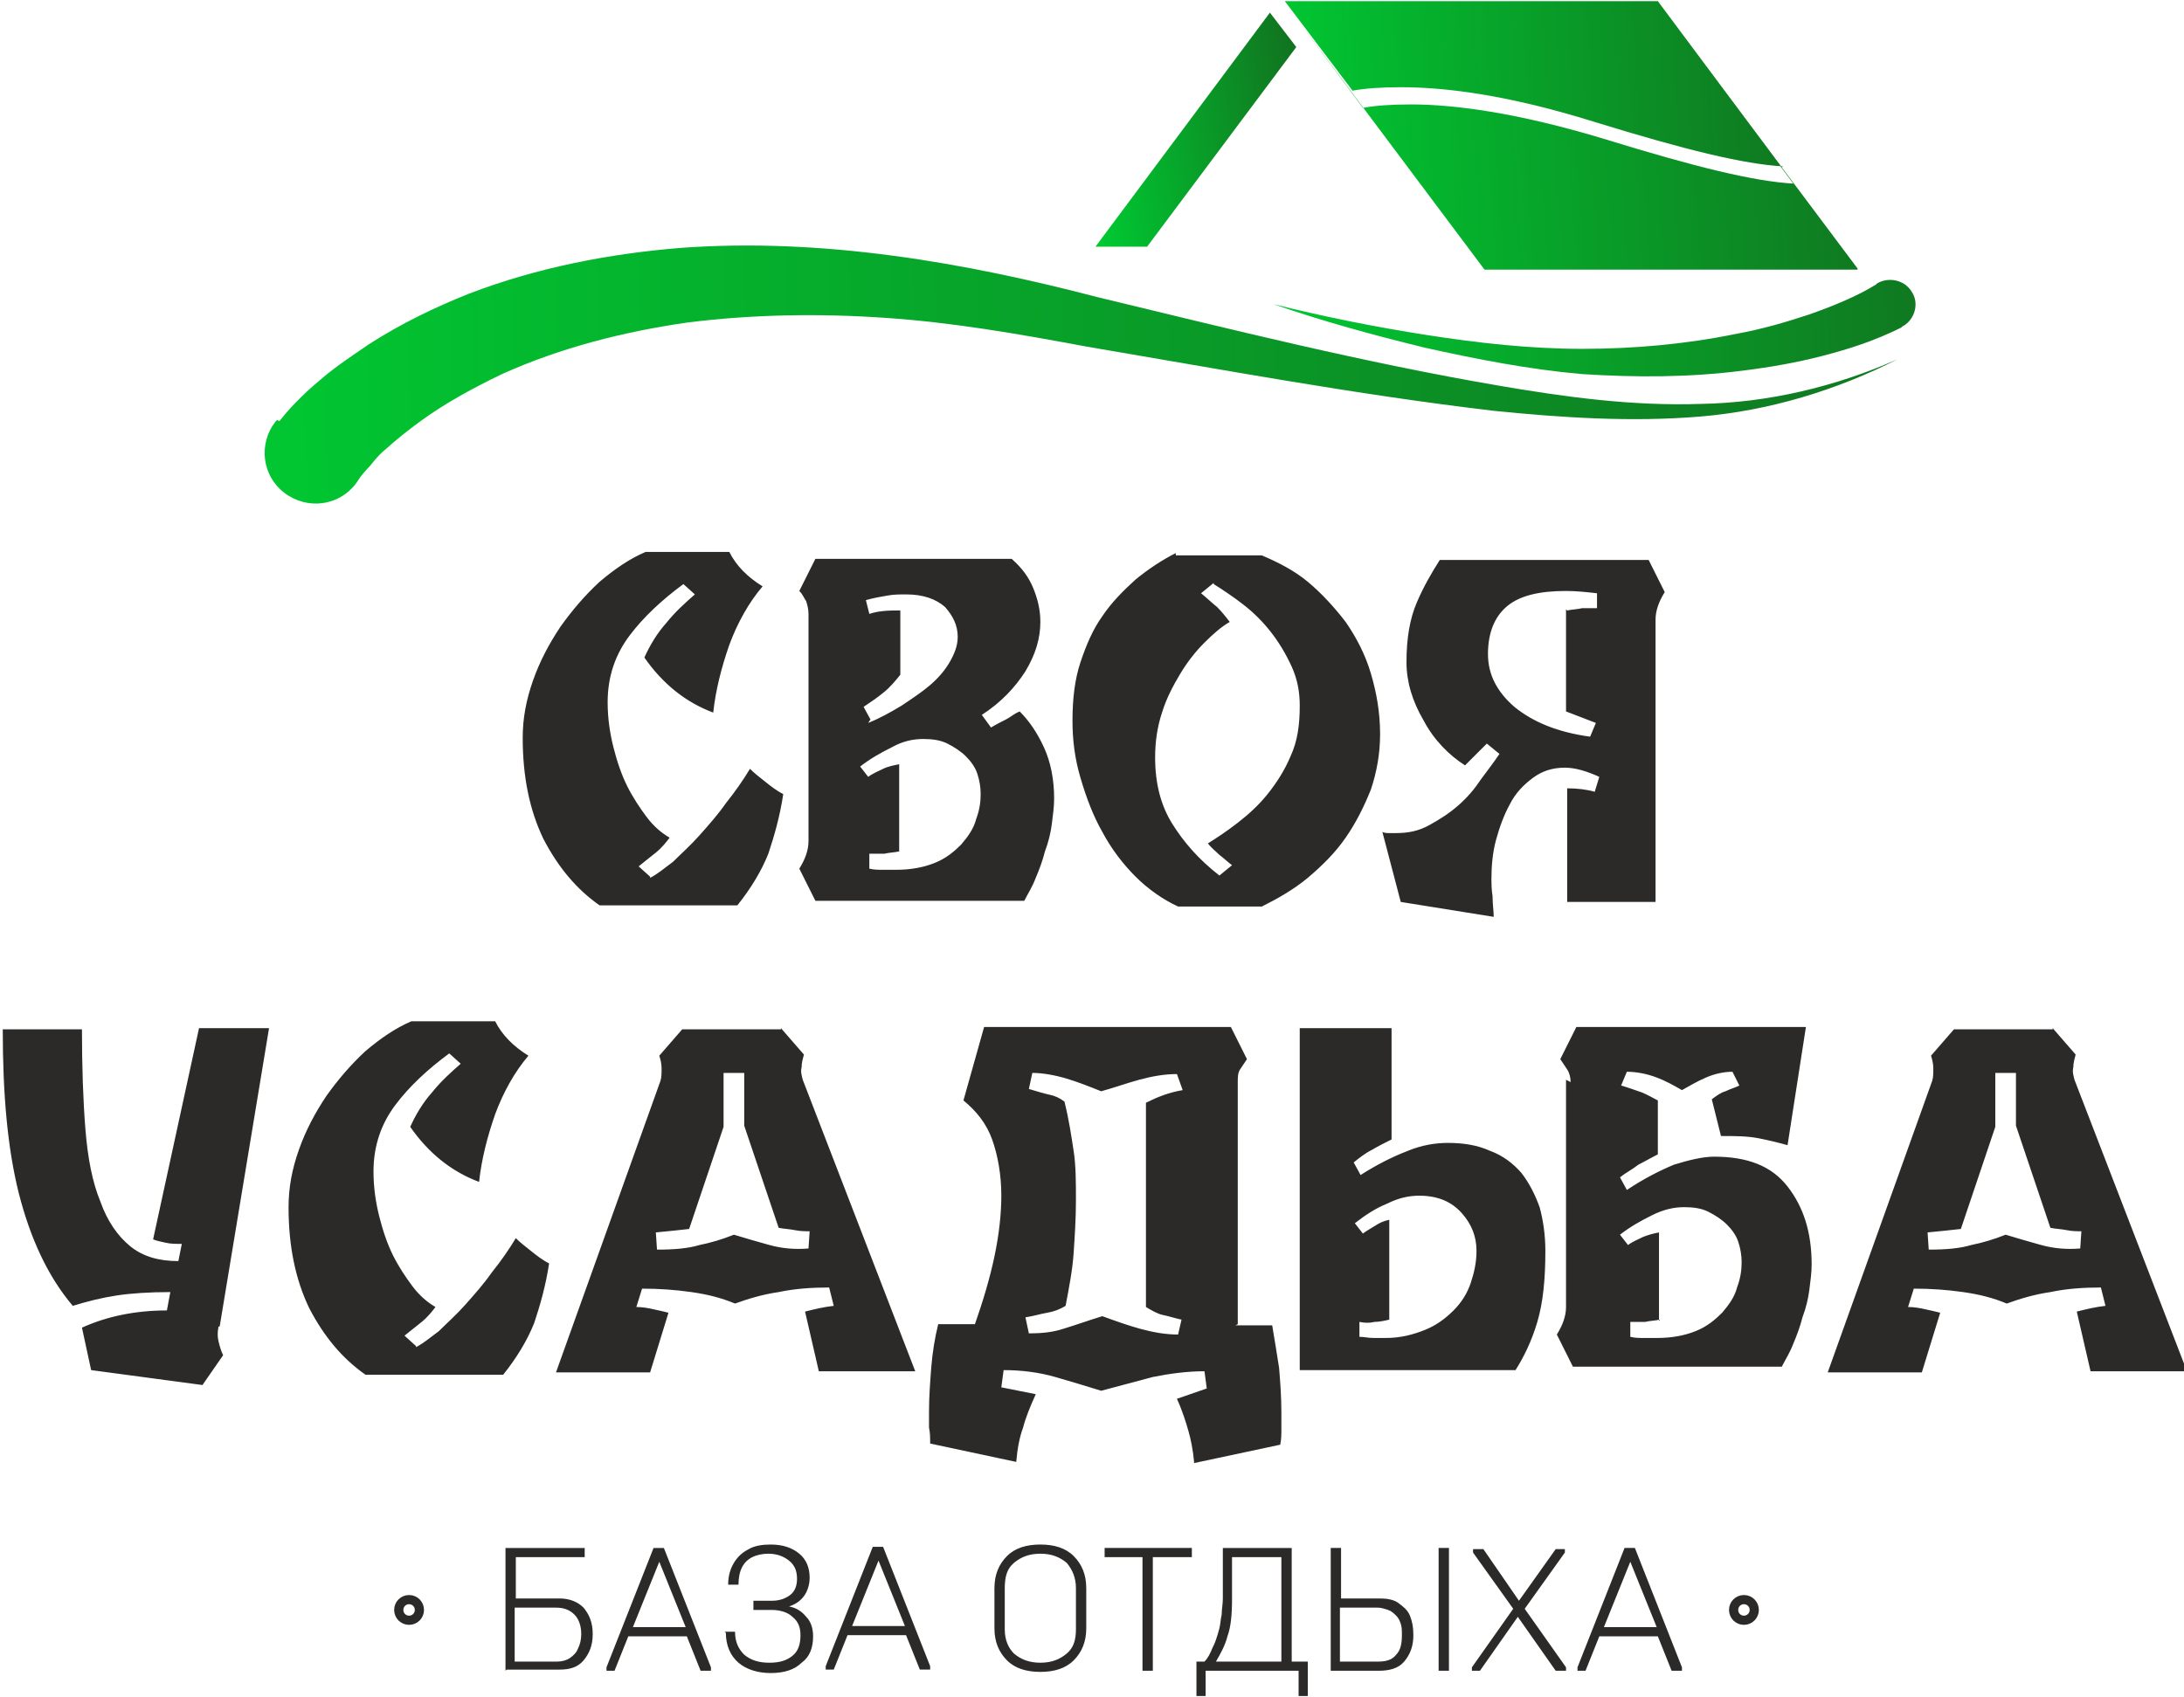 <?xml version="1.0" encoding="UTF-8"?> <!-- Creator: CorelDRAW 2020 (64-Bit) --> <svg xmlns="http://www.w3.org/2000/svg" xmlns:xlink="http://www.w3.org/1999/xlink" xmlns:xodm="http://www.corel.com/coreldraw/odm/2003" xml:space="preserve" width="45.871mm" height="35.654mm" style="shape-rendering:geometricPrecision; text-rendering:geometricPrecision; image-rendering:optimizeQuality; fill-rule:evenodd; clip-rule:evenodd" viewBox="0 0 1902 1479"> <defs> <style type="text/css"> <![CDATA[ .str0 {stroke:#2B2A29;stroke-width:8;stroke-miterlimit:22.926} .fil6 {fill:none} .fil5 {fill:#2B2A29;fill-rule:nonzero} .fil2 {fill:url(#id0)} .fil3 {fill:url(#id1)} .fil4 {fill:url(#id2)} .fil1 {fill:url(#id3)} .fil0 {fill:url(#id4)} ]]> </style> <linearGradient id="id0" gradientUnits="userSpaceOnUse" x1="1662" y1="136" x2="1112" y2="174"> <stop offset="0" style="stop-opacity:1; stop-color:#11721F"></stop> <stop offset="1" style="stop-opacity:1; stop-color:#00C932"></stop> </linearGradient> <linearGradient id="id1" gradientUnits="userSpaceOnUse" xlink:href="#id0" x1="1145" y1="123" x2="948" y2="159"> </linearGradient> <linearGradient id="id2" gradientUnits="userSpaceOnUse" xlink:href="#id0" x1="1591" y1="79" x2="1104" y2="104"> </linearGradient> <linearGradient id="id3" gradientUnits="userSpaceOnUse" xlink:href="#id0" x1="1719" y1="290" x2="1090" y2="305"> </linearGradient> <linearGradient id="id4" gradientUnits="userSpaceOnUse" xlink:href="#id0" x1="1782" y1="337" x2="183" y2="377"> </linearGradient> </defs> <g id="Слой_x0020_1">  <g id="_2409257490000"> <path class="fil0" d="M243 367c8,-10 13,-15 19,-21 6,-6 13,-12 19,-17 13,-11 27,-20 40,-29 28,-18 57,-32 87,-44 60,-23 123,-35 185,-40 124,-9 248,13 363,43 116,28 232,57 349,77 58,10 117,18 176,16 59,-1 118,-15 172,-39 -53,27 -112,45 -172,50 -60,5 -121,1 -180,-5 -119,-14 -237,-36 -355,-56 -59,-11 -116,-21 -175,-25 -58,-4 -116,-3 -172,4 -56,8 -111,22 -162,45 -25,12 -49,25 -71,41 -11,8 -21,16 -31,25 -5,4 -9,9 -13,14 -4,4 -9,10 -10,12 -13,21 -40,27 -61,14 -21,-13 -27,-40 -14,-61 1,-1 2,-3 3,-4l1 -1z"></path> <path class="fil1" d="M1657 285c-24,12 -46,19 -69,25 -23,6 -46,10 -70,13 -47,6 -93,6 -140,3 -46,-4 -92,-13 -137,-23 -45,-11 -89,-23 -132,-38 44,11 89,20 134,27 45,7 90,12 135,12 45,0 90,-4 134,-13 22,-4 43,-10 64,-17 20,-7 42,-16 58,-26l1 -1c10,-6 24,-3 30,7 7,10 3,24 -7,30 -1,0 -1,1 -2,1z"></path> <path class="fil2" d="M1618 235l-325 0 -164 -219 58 78c11,-2 24,-3 42,-3 37,0 92,7 168,30 81,25 131,37 165,39l-108 -145 -325 0 325 0 164 219z"></path> <polygon class="fil3" points="1106,11 954,215 999,215 1129,41 "></polygon> <path class="fil4" d="M1553 145c-34,-2 -84,-14 -165,-39 -77,-24 -131,-30 -168,-30 -17,0 -31,1 -42,3l-59 -78 325 0 108 145 0 0z"></path> </g> <path class="fil5" d="M566 765c6,-3 12,-8 20,-14 7,-7 15,-14 23,-23 8,-9 16,-18 23,-28 8,-10 15,-20 21,-30 4,4 8,7 13,11 5,4 10,8 16,11 -3,20 -8,37 -13,52 -6,15 -15,30 -27,45l-120 0c-20,-14 -36,-33 -49,-58 -12,-25 -18,-54 -18,-88 0,-17 3,-33 9,-50 6,-17 14,-32 24,-47 10,-14 21,-27 34,-39 13,-11 26,-20 40,-26l73 0c6,12 16,22 29,30 -12,14 -22,32 -29,51 -7,20 -12,40 -14,59 -24,-9 -44,-25 -60,-48 5,-11 11,-21 19,-30 8,-10 17,-18 25,-25l-10 -9c-19,14 -35,29 -47,45 -12,16 -19,35 -19,58 0,14 2,27 5,39 3,12 7,24 12,34 5,10 11,19 17,27 6,8 13,14 20,18 -3,4 -7,9 -12,13 -5,4 -10,8 -15,12l10 9zm138 -230c0,-4 -1,-8 -2,-11 -2,-3 -3,-6 -6,-9l14 -28 171 0c9,8 15,16 19,26 4,10 6,19 6,29 0,14 -4,28 -13,43 -9,14 -21,27 -38,38l8 11c5,-3 9,-5 13,-7 4,-2 7,-5 12,-7 8,8 15,18 21,31 6,13 9,28 9,45 0,7 -1,14 -2,22 -1,8 -3,16 -6,24 -2,8 -5,16 -8,23 -3,8 -7,14 -10,20l-182 0 -14 -28c5,-8 8,-16 8,-24l0 -198zm52 95c10,-4 19,-9 29,-15 9,-6 18,-12 25,-18 7,-6 13,-13 17,-20 4,-7 7,-14 7,-22 0,-10 -4,-18 -11,-26 -8,-7 -19,-11 -34,-11 -5,0 -11,0 -16,1 -6,1 -12,2 -19,4l3 12c9,-3 18,-3 27,-3l0 56c-4,5 -9,11 -14,15 -6,5 -12,9 -18,13l6 11zm27 112c-5,1 -9,1 -13,2 -4,0 -9,0 -13,0l0 13c4,1 8,1 12,1 4,0 8,0 11,0 13,0 24,-2 34,-6 10,-4 17,-10 23,-16 6,-7 11,-14 13,-22 3,-8 4,-15 4,-22 0,-6 -1,-12 -3,-18 -2,-6 -6,-11 -10,-15 -4,-4 -10,-8 -16,-11 -6,-3 -13,-4 -21,-4 -9,0 -18,2 -27,7 -10,5 -19,10 -28,17l7 9c4,-3 9,-5 13,-7 4,-2 9,-3 14,-4l0 77zm241 -258l75 0c14,6 28,13 40,23 12,10 23,22 33,35 9,13 17,28 22,45 5,17 8,34 8,53 0,17 -3,33 -8,48 -6,15 -13,29 -22,42 -9,13 -20,24 -33,35 -12,10 -26,18 -40,25l-73 0c-13,-6 -26,-15 -37,-26 -11,-11 -21,-24 -29,-39 -8,-14 -14,-30 -19,-47 -5,-17 -7,-33 -7,-50 0,-19 2,-36 7,-51 5,-15 11,-29 19,-40 8,-12 18,-22 29,-32 11,-9 23,-17 35,-23zm33 24l-11 9c5,4 9,8 14,12 4,4 8,9 11,13 -7,4 -14,10 -22,18 -8,8 -15,17 -21,27 -6,10 -12,21 -16,34 -4,12 -6,25 -6,39 0,23 5,42 15,58 10,16 23,31 41,45l11 -9c-4,-3 -7,-6 -11,-9 -3,-3 -7,-6 -10,-10 8,-5 17,-11 26,-18 9,-7 18,-15 26,-25 8,-10 15,-21 20,-33 6,-13 8,-27 8,-44 0,-12 -2,-23 -7,-34 -5,-11 -11,-21 -18,-30 -7,-9 -15,-17 -24,-24 -9,-7 -18,-13 -26,-18zm386 278l-78 0 0 -99c9,0 17,1 24,3l4 -13c-11,-5 -21,-8 -30,-8 -11,0 -20,3 -28,9 -8,6 -15,13 -20,23 -5,9 -9,20 -12,31 -3,11 -4,23 -4,34 0,3 0,9 1,15 0,7 1,13 1,18l-81 -13 -16 -61c2,1 4,1 6,1 2,0 4,0 6,0 11,0 20,-2 29,-7 9,-5 17,-10 25,-17 8,-7 14,-14 20,-23 6,-8 12,-16 16,-22l-11 -9 -19 19c-14,-9 -27,-22 -36,-39 -10,-17 -15,-34 -15,-51 0,-21 3,-38 9,-52 6,-14 13,-26 20,-37l182 0 14 28c-5,8 -8,16 -8,24l0 246zm-78 -254c5,-1 9,-1 13,-2 4,0 9,0 13,0l0 -13c-9,-1 -18,-2 -27,-2 -23,0 -40,4 -51,13 -11,9 -17,23 -17,42 0,18 8,33 23,46 16,13 37,22 66,26l5 -12 -26 -10 0 -89zm-1175 624c-1,5 -1,9 0,13 1,4 2,8 4,12l-18 26 -97 -13 -8 -37c22,-10 47,-15 74,-15l3 -16c-18,0 -34,1 -47,3 -13,2 -25,5 -38,9 -22,-26 -37,-59 -47,-98 -10,-40 -14,-87 -14,-143l69 0c0,33 1,62 3,87 2,25 6,46 13,63 6,17 15,30 26,39 11,9 25,13 42,13l3 -15c-5,0 -10,0 -14,-1 -5,-1 -9,-2 -11,-3l40 -184 61 0 -43 260zm172 18c6,-3 12,-8 20,-14 7,-7 15,-14 23,-23 8,-9 16,-18 23,-28 8,-10 15,-20 21,-30 4,4 8,7 13,11 5,4 10,8 16,11 -3,20 -8,37 -13,52 -6,15 -15,30 -27,45l-120 0c-20,-14 -36,-33 -49,-58 -12,-25 -18,-54 -18,-88 0,-17 3,-33 9,-50 6,-17 14,-32 24,-47 10,-14 21,-27 34,-39 13,-11 26,-20 40,-26l73 0c6,12 16,22 29,30 -12,14 -22,32 -29,51 -7,20 -12,40 -14,59 -24,-9 -44,-25 -60,-48 5,-11 11,-21 19,-30 8,-10 17,-18 25,-25l-10 -9c-19,14 -35,29 -47,45 -12,16 -19,35 -19,58 0,14 2,27 5,39 3,12 7,24 12,34 5,10 11,19 17,27 6,8 13,14 20,18 -3,4 -7,9 -12,13 -5,4 -10,8 -15,12l10 9zm318 -278l20 23c-1,4 -2,7 -2,11 -1,4 0,7 1,11l98 254 -84 0 -12 -52c8,-2 16,-4 25,-5l-4 -16c-15,0 -30,1 -44,4 -14,2 -27,6 -38,10 -12,-5 -24,-8 -38,-10 -14,-2 -28,-3 -43,-3l-5 16c5,0 11,1 15,2 5,1 9,2 13,3l-16 52 -82 0 91 -254c1,-3 1,-7 1,-11 0,-4 -1,-8 -2,-11l20 -23 86 0zm-32 39l-18 0 0 47 -30 89c-9,1 -18,2 -29,3l1 15c15,0 27,-1 37,-4 10,-2 20,-5 30,-9 10,3 20,6 31,9 11,3 22,4 34,3l1 -15c-4,0 -8,0 -13,-1 -5,-1 -9,-1 -14,-2l-30 -89 0 -47zm428 220l32 0c2,12 4,24 6,37 1,12 2,25 2,39 0,5 0,9 0,14 0,5 0,9 -1,14l-75 16c-1,-12 -3,-21 -5,-28 -2,-7 -5,-17 -10,-28l26 -9 -2 -15c-15,0 -30,2 -45,5 -15,4 -30,8 -45,12 -13,-4 -26,-8 -40,-12 -14,-4 -29,-6 -45,-6l-2 15 30 6c-5,11 -9,21 -11,29 -3,8 -5,18 -6,30l-75 -16c0,-5 0,-9 -1,-14 0,-5 0,-9 0,-14 0,-13 1,-26 2,-39 1,-12 3,-25 6,-37l32 0c7,-20 13,-40 17,-59 4,-19 6,-37 6,-53 0,-18 -3,-35 -8,-49 -5,-14 -14,-25 -25,-34l18 -64 215 0 14 28c-2,3 -4,6 -6,9 -2,3 -2,7 -2,11l0 211zm-117 -204c-10,-4 -20,-8 -30,-11 -10,-3 -21,-5 -30,-5l-3 14c7,2 13,4 18,5 5,1 9,3 13,6 4,16 6,30 8,43 2,13 2,27 2,43 0,16 -1,31 -2,46 -1,15 -4,30 -7,46 -5,3 -10,5 -16,6 -6,1 -12,3 -19,4l3 14c11,0 21,-1 30,-4 10,-3 21,-7 34,-11 11,4 22,8 33,11 11,3 22,5 33,5l3 -13c-5,-1 -11,-3 -16,-4 -5,-1 -10,-4 -15,-7l0 -178c10,-5 20,-9 32,-11l-5 -14c-11,0 -22,2 -33,5 -11,3 -22,7 -33,10zm173 -55l0 298 188 0c7,-11 14,-25 19,-42 5,-17 7,-37 7,-62 0,-14 -2,-27 -5,-38 -4,-11 -9,-21 -16,-30 -7,-8 -16,-15 -27,-19 -11,-5 -23,-7 -37,-7 -11,0 -23,2 -35,7 -13,5 -27,12 -41,21l-6 -11c5,-4 10,-8 16,-11 5,-3 11,-6 17,-9l0 -97 -78 0zm78 254l0 -87c-5,1 -9,3 -12,5 -3,2 -7,4 -11,7l-7 -9c9,-7 18,-13 28,-17 10,-5 19,-7 28,-7 16,0 28,5 37,15 9,10 13,21 13,33 0,10 -2,19 -5,28 -3,9 -8,17 -15,24 -7,7 -15,13 -25,17 -10,4 -21,7 -34,7 -4,0 -8,0 -11,0 -4,0 -8,-1 -12,-1l0 -13c5,1 9,1 13,0 4,0 9,-1 13,-2zm158 -207c0,-4 -1,-8 -3,-11 -2,-3 -4,-6 -6,-9l14 -28 200 0 -16 103c-7,-2 -15,-4 -25,-6 -10,-2 -21,-2 -33,-2l-8 -32c4,-3 8,-6 12,-7 4,-2 8,-3 12,-5l-6 -12c-8,0 -16,2 -23,5 -7,3 -14,7 -21,11 -7,-4 -14,-8 -22,-11 -8,-3 -17,-5 -26,-5l-5 12c7,2 12,4 18,6 5,2 10,5 14,7l0 47c-6,3 -11,6 -17,9 -5,4 -11,7 -16,11l6 11c15,-10 29,-17 41,-22 13,-4 25,-7 35,-7 29,0 50,8 64,26 14,18 21,40 21,68 0,7 -1,14 -2,22 -1,8 -3,16 -6,24 -2,8 -5,16 -8,23 -3,8 -7,14 -10,20l-182 0 -14 -28c5,-8 8,-16 8,-24l0 -198zm78 207c-5,1 -9,1 -13,2 -4,0 -9,0 -13,0l0 13c4,1 8,1 12,1 4,0 8,0 11,0 13,0 24,-2 34,-6 10,-4 17,-10 23,-16 6,-7 11,-14 13,-22 3,-8 4,-15 4,-22 0,-6 -1,-12 -3,-18 -2,-6 -6,-11 -10,-15 -4,-4 -10,-8 -16,-11 -6,-3 -13,-4 -21,-4 -9,0 -18,2 -28,7 -10,5 -19,10 -28,17l7 9c4,-3 9,-5 13,-7 5,-2 9,-3 14,-4l0 77zm342 -254l20 23c-1,4 -2,7 -2,11 -1,4 0,7 1,11l98 254 -84 0 -12 -52c8,-2 16,-4 25,-5l-4 -16c-15,0 -30,1 -44,4 -14,2 -27,6 -38,10 -12,-5 -24,-8 -38,-10 -14,-2 -28,-3 -43,-3l-5 16c5,0 11,1 15,2 5,1 9,2 13,3l-16 52 -82 0 91 -254c1,-3 1,-7 1,-11 0,-4 -1,-8 -2,-11l20 -23 86 0zm-32 39l-18 0 0 47 -30 89c-9,1 -18,2 -29,3l1 15c15,0 27,-1 37,-4 10,-2 20,-5 30,-9 10,3 20,6 31,9 11,3 22,4 34,3l1 -15c-4,0 -8,0 -13,-1 -5,-1 -9,-1 -14,-2l-30 -89 0 -47z"></path> <path class="fil5" d="M440 1456l0 -107 69 0 0 8 -60 0 0 36 38 0c9,0 16,3 21,8 5,6 8,13 8,23 0,10 -3,17 -8,23 -5,6 -12,8 -21,8l-46 0zm9 -8l36 0c4,0 8,-1 11,-3 3,-2 6,-5 7,-8 2,-4 3,-8 3,-13 0,-7 -2,-13 -6,-17 -4,-4 -9,-6 -16,-6l-36 0 0 47zm79 8l0 -3 41 -104 9 0 41 104 0 3 -9 0 -12 -30 -51 0 -12 30 -8 0zm23 -38l46 0 -23 -57 -23 57zm80 4l9 0c0,9 3,15 8,20 6,5 13,7 22,7 9,0 15,-2 20,-6 5,-4 7,-10 7,-18 0,-7 -2,-12 -7,-16 -4,-4 -11,-6 -18,-6l-16 0 0 -8 16 0c7,0 12,-2 16,-5 4,-3 6,-8 6,-14 0,-7 -2,-12 -7,-16 -5,-4 -11,-6 -18,-6 -5,0 -10,1 -14,3 -4,2 -7,5 -9,9 -2,4 -3,9 -3,15l-9 0c0,-8 2,-14 5,-19 3,-5 7,-9 13,-12 5,-3 12,-4 19,-4 11,0 19,3 25,8 6,5 9,12 9,21 0,6 -2,12 -5,16 -3,4 -7,7 -13,9 6,1 11,4 15,9 4,4 6,10 6,17 0,10 -3,18 -10,23 -6,6 -15,9 -27,9 -11,0 -21,-3 -28,-9 -7,-6 -11,-15 -11,-26zm88 33l0 -3 41 -104 9 0 41 104 0 3 -9 0 -12 -30 -51 0 -12 30 -8 0zm23 -38l46 0 -23 -57 -23 57zm124 2l0 -35c0,-12 4,-21 11,-28 7,-7 17,-10 29,-10 12,0 22,3 29,10 7,7 11,16 11,28l0 35c0,12 -4,21 -11,28 -7,7 -17,10 -29,10 -12,0 -22,-3 -29,-10 -7,-7 -11,-16 -11,-28zm9 1c0,9 3,16 8,21 6,5 13,8 23,8 10,0 17,-3 23,-8 6,-5 8,-12 8,-21l0 -36c0,-9 -3,-16 -8,-22 -6,-5 -13,-8 -23,-8 -10,0 -17,3 -23,8 -6,5 -8,12 -8,22l0 36zm87 -63l0 -8 76 0 0 8 -34 0 0 99 -9 0 0 -99 -34 0zm79 91l8 0c3,-3 5,-7 7,-12 1,-2 2,-4 3,-7 1,-3 2,-6 3,-10 1,-4 1,-8 2,-12 0,-5 1,-9 1,-14l0 -44 60 0 0 99 14 0 0 30 -8 0 0 -22 -81 0 0 22 -8 0 0 -30zm18 0l57 0 0 -91 -43 0 0 36c0,14 -1,25 -4,33 -2,8 -6,15 -10,22zm100 8l0 -107 9 0 0 44 34 0c6,0 12,1 16,4 4,3 8,6 10,11 2,5 3,10 3,17 0,10 -3,17 -8,23 -5,6 -13,8 -22,8l-42 0zm9 -8l33 0c7,0 12,-2 15,-6 4,-4 5,-10 5,-17 0,-4 0,-7 -1,-10 -1,-3 -2,-5 -4,-7 -2,-2 -4,-4 -7,-5 -3,-1 -6,-2 -9,-2l-33 0 0 47zm85 8l0 -107 9 0 0 107 -9 0zm29 0l0 -3 36 -51 -35 -49 0 -3 9 0 31 45 32 -45 8 0 0 3 -35 49 36 51 0 3 -9 0 -33 -47 -33 47 -8 0zm92 0l0 -3 41 -104 9 0 41 104 0 3 -9 0 -12 -30 -51 0 -12 30 -8 0zm23 -38l46 0 -23 -57 -23 57z"></path> <path class="fil6 str0" d="M1519 1394c5,0 9,4 9,9 0,5 -4,9 -9,9 -5,0 -9,-4 -9,-9 0,-5 4,-9 9,-9z"></path> <path class="fil6 str0" d="M356 1394c5,0 9,4 9,9 0,5 -4,9 -9,9 -5,0 -9,-4 -9,-9 0,-5 4,-9 9,-9z"></path> </g> </svg> 